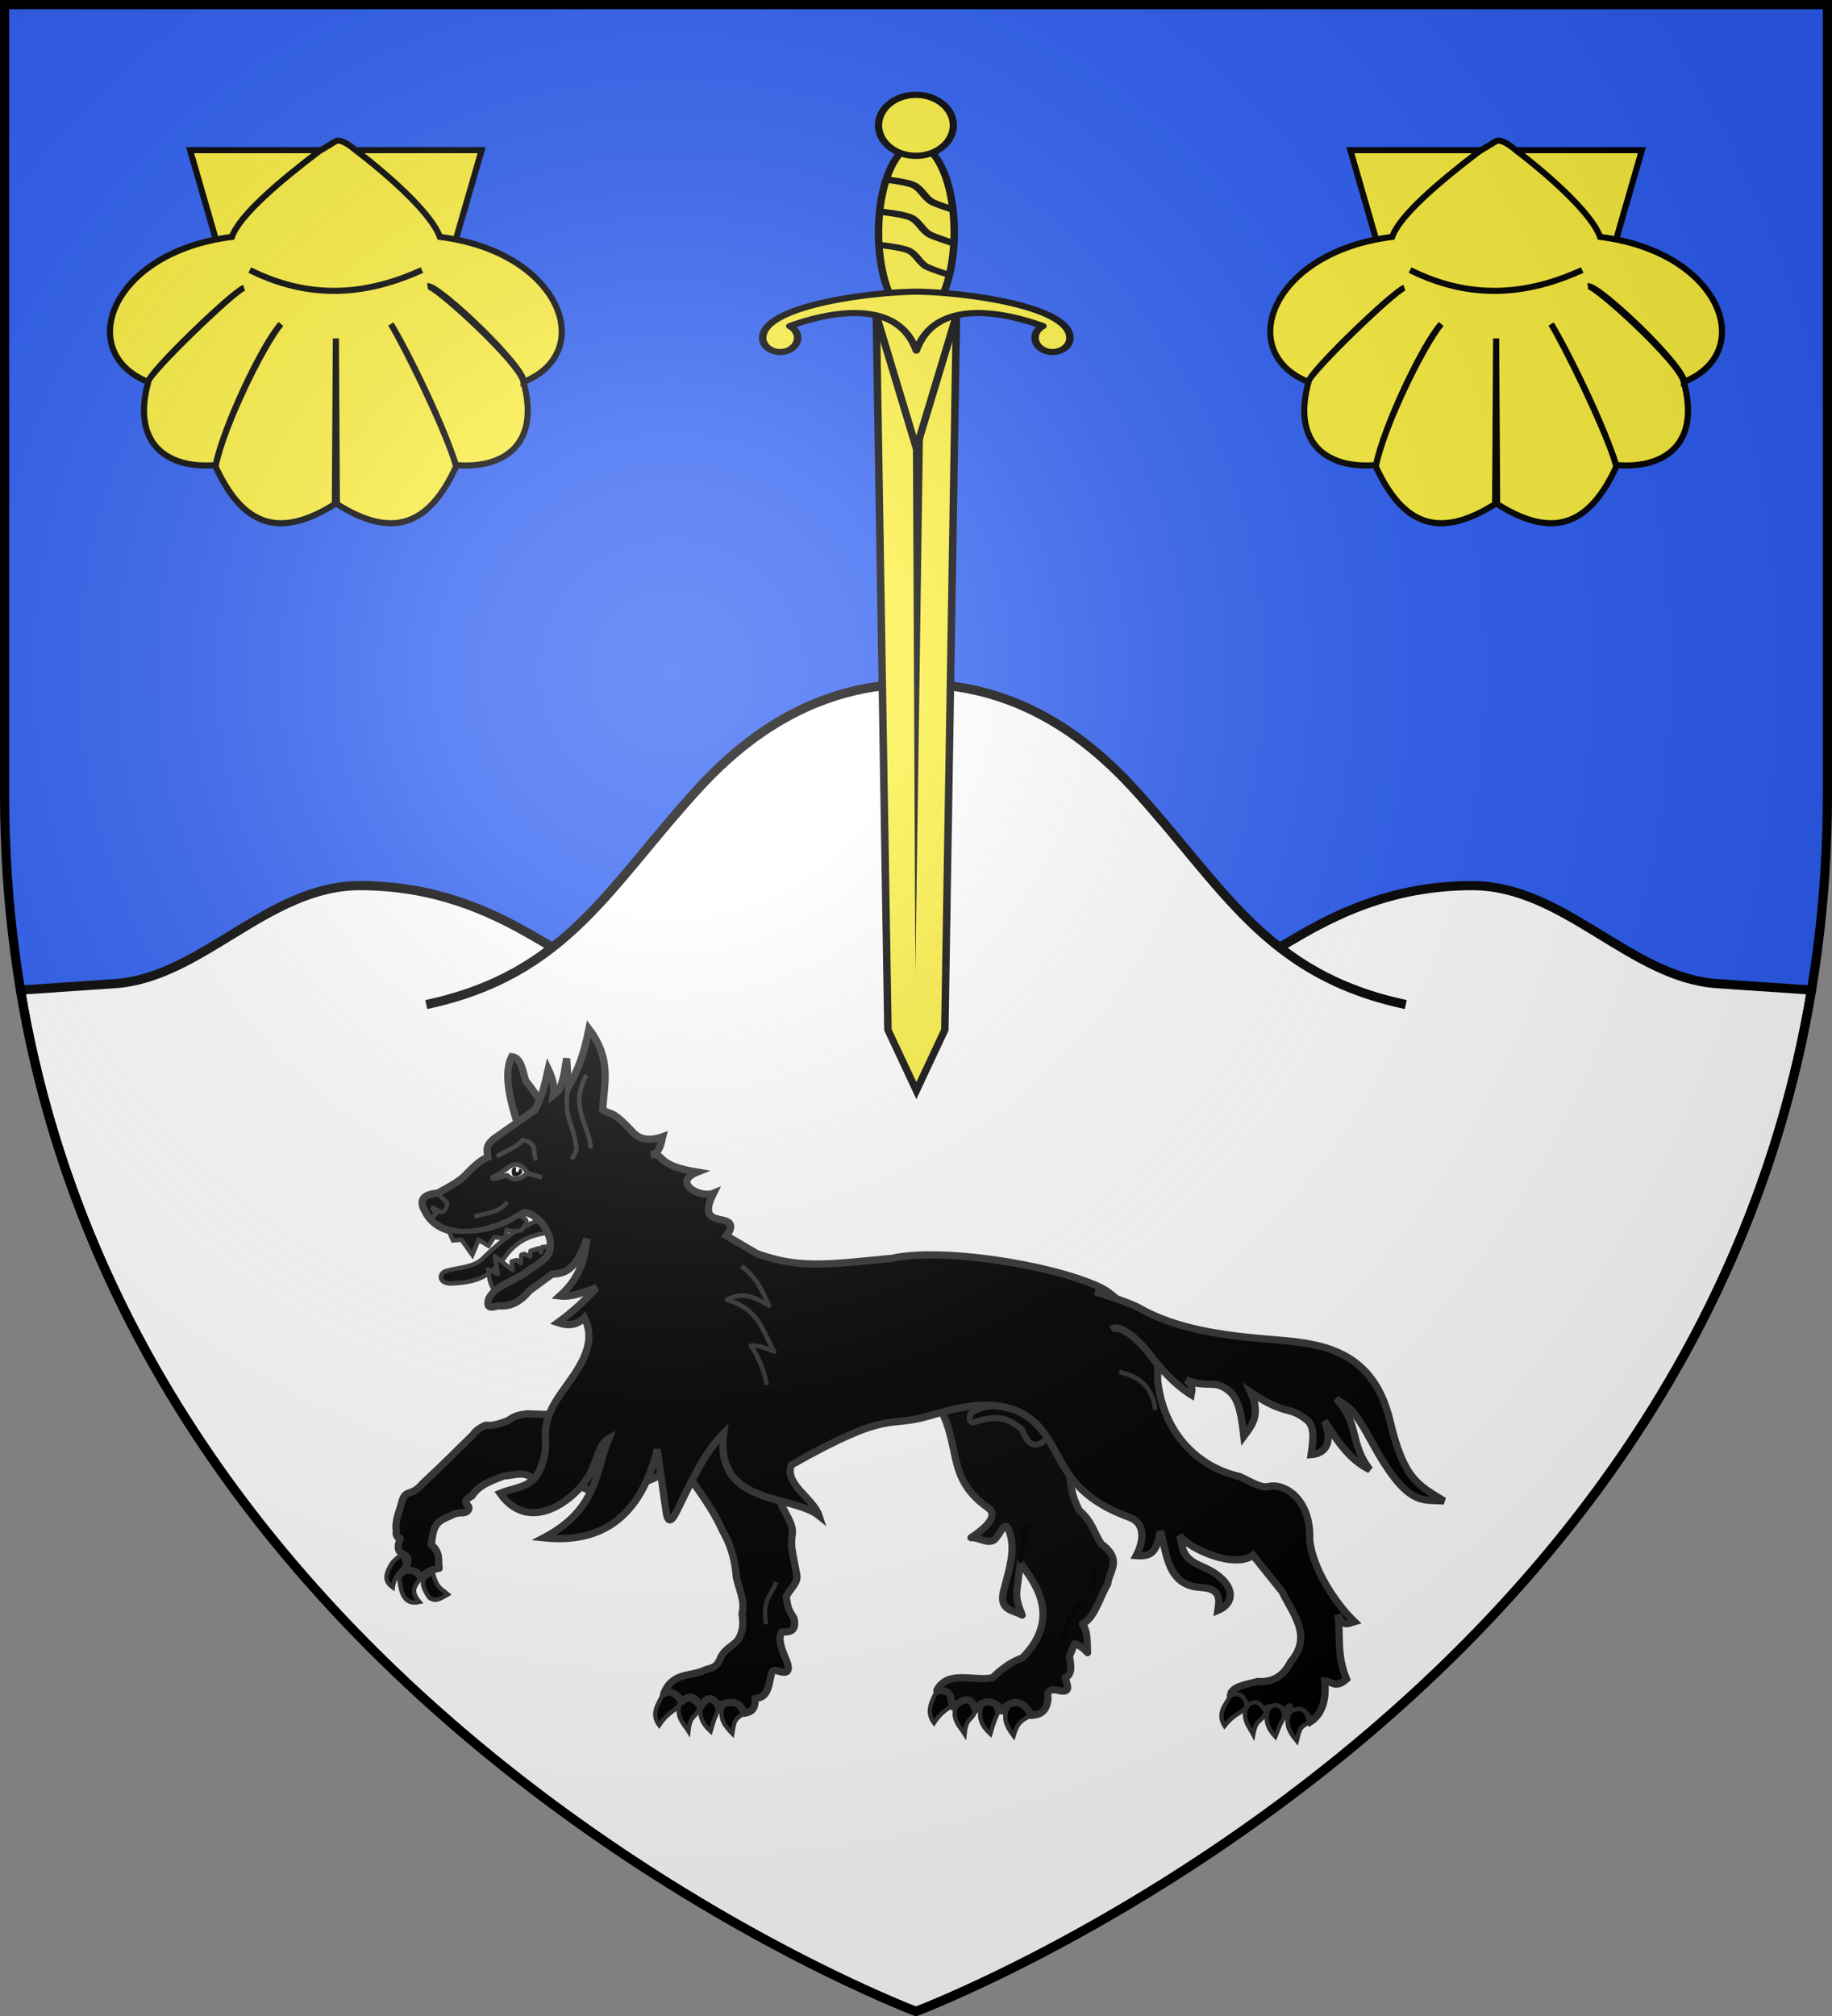 <svg xmlns="http://www.w3.org/2000/svg" xmlns:xlink="http://www.w3.org/1999/xlink" width="600" height="660" version="1.0"><rect width="100%" height="100%" fill="#808080" stroke="none"/><defs><g id="b"><path id="a" d="M0 0v1h.5z" transform="rotate(18 3.157 -.5)"/><use xlink:href="#a" width="810" height="540" transform="scale(-1 1)"/></g><g id="d"><use xlink:href="#b" width="810" height="540" transform="rotate(72)"/><use xlink:href="#b" width="810" height="540" transform="rotate(144)"/></g><g id="g"><path id="f" d="M0 0v1h.5z" transform="rotate(18 3.157 -.5)"/><use xlink:href="#f" width="810" height="540" transform="scale(-1 1)"/></g><g id="h"><use xlink:href="#g" width="810" height="540" transform="rotate(72)"/><use xlink:href="#g" width="810" height="540" transform="rotate(144)"/></g><g id="j"><path id="i" d="M0 0v1h.5z" transform="rotate(18 3.157 -.5)"/><use xlink:href="#i" width="810" height="540" transform="scale(-1 1)"/></g><g id="k"><use xlink:href="#j" width="810" height="540" transform="rotate(72)"/><use xlink:href="#j" width="810" height="540" transform="rotate(144)"/></g><g id="m"><path id="l" d="M0 0v1h.5z" transform="rotate(18 3.157 -.5)"/><use xlink:href="#l" width="810" height="540" transform="scale(-1 1)"/></g><g id="n"><use xlink:href="#m" width="810" height="540" transform="rotate(72)"/><use xlink:href="#m" width="810" height="540" transform="rotate(144)"/></g><g id="p"><path id="o" d="M0 0v1h.5z" transform="rotate(18 3.157 -.5)"/><use xlink:href="#o" width="810" height="540" transform="scale(-1 1)"/></g><g id="q"><use xlink:href="#p" width="810" height="540" transform="rotate(72)"/><use xlink:href="#p" width="810" height="540" transform="rotate(144)"/></g><g id="s"><path id="r" d="M0 0v1h.5z" transform="rotate(18 3.157 -.5)"/><use xlink:href="#r" width="810" height="540" transform="scale(-1 1)"/></g><g id="u"><use xlink:href="#s" width="810" height="540" transform="rotate(72)"/><use xlink:href="#s" width="810" height="540" transform="rotate(144)"/></g><g id="w"><path id="v" d="M0 0v1h.5z" transform="rotate(18 3.157 -.5)"/><use xlink:href="#v" width="810" height="540" transform="scale(-1 1)"/></g><g id="x"><use xlink:href="#w" width="810" height="540" transform="rotate(72)"/><use xlink:href="#w" width="810" height="540" transform="rotate(144)"/></g><g id="z"><path id="y" d="M0 0v1h.5z" transform="rotate(18 3.157 -.5)"/><use xlink:href="#y" width="810" height="540" transform="scale(-1 1)"/></g><g id="A"><use xlink:href="#z" width="810" height="540" transform="rotate(72)"/><use xlink:href="#z" width="810" height="540" transform="rotate(144)"/></g><g id="C"><path id="B" d="M0 0v1h.5z" transform="rotate(18 3.157 -.5)"/><use xlink:href="#B" width="810" height="540" transform="scale(-1 1)"/></g><g id="D"><use xlink:href="#C" width="810" height="540" transform="rotate(72)"/><use xlink:href="#C" width="810" height="540" transform="rotate(144)"/></g><g id="F"><path id="E" d="M0 0v1h.5z" transform="rotate(18 3.157 -.5)"/><use xlink:href="#E" width="810" height="540" transform="scale(-1 1)"/></g><g id="G"><use xlink:href="#F" width="810" height="540" transform="rotate(72)"/><use xlink:href="#F" width="810" height="540" transform="rotate(144)"/></g><g id="I"><path id="H" d="M0 0v1h.5z" transform="rotate(18 3.157 -.5)"/><use xlink:href="#H" width="810" height="540" transform="scale(-1 1)"/></g><g id="J"><use xlink:href="#I" width="810" height="540" transform="rotate(72)"/><use xlink:href="#I" width="810" height="540" transform="rotate(144)"/></g><g id="M"><path id="L" d="M0 0v1h.5z" transform="rotate(18 3.157 -.5)"/><use xlink:href="#L" width="810" height="540" transform="scale(-1 1)"/></g><g id="N"><use xlink:href="#M" width="810" height="540" transform="rotate(72)"/><use xlink:href="#M" width="810" height="540" transform="rotate(144)"/></g><g id="P"><path id="O" d="M0 0v1h.5z" transform="rotate(18 3.157 -.5)"/><use xlink:href="#O" width="810" height="540" transform="scale(-1 1)"/></g><g id="Q"><use xlink:href="#P" width="810" height="540" transform="rotate(72)"/><use xlink:href="#P" width="810" height="540" transform="rotate(144)"/></g><g id="T"><path id="S" d="M0 0v1h.5z" transform="rotate(18 3.157 -.5)"/><use xlink:href="#S" width="810" height="540" transform="scale(-1 1)"/></g><g id="U"><use xlink:href="#T" width="810" height="540" transform="rotate(72)"/><use xlink:href="#T" width="810" height="540" transform="rotate(144)"/></g><g id="X"><path id="W" d="M0 0v1h.5z" transform="rotate(18 3.157 -.5)"/><use xlink:href="#W" width="810" height="540" transform="scale(-1 1)"/></g><g id="Y"><use xlink:href="#X" width="810" height="540" transform="rotate(72)"/><use xlink:href="#X" width="810" height="540" transform="rotate(144)"/></g><g id="ab"><path id="aa" d="M0 0v1h.5z" transform="rotate(18 3.157 -.5)"/><use xlink:href="#aa" width="810" height="540" transform="scale(-1 1)"/></g><g id="ac"><use xlink:href="#ab" width="810" height="540" transform="rotate(72)"/><use xlink:href="#ab" width="810" height="540" transform="rotate(144)"/></g><g id="af"><path id="ae" d="M0 0v1h.5z" transform="rotate(18 3.157 -.5)"/><use xlink:href="#ae" width="810" height="540" transform="scale(-1 1)"/></g><g id="ag"><use xlink:href="#af" width="810" height="540" transform="rotate(72)"/><use xlink:href="#af" width="810" height="540" transform="rotate(144)"/></g><g id="ai"><path id="ah" d="M0 0v1h.5z" transform="rotate(18 3.157 -.5)"/><use xlink:href="#ah" width="810" height="540" transform="scale(-1 1)"/></g><g id="aj"><use xlink:href="#ai" width="810" height="540" transform="rotate(72)"/><use xlink:href="#ai" width="810" height="540" transform="rotate(144)"/></g><g id="am"><path id="al" d="M0 0v1h.5z" transform="rotate(18 3.157 -.5)"/><use xlink:href="#al" width="810" height="540" transform="scale(-1 1)"/></g><g id="an"><use xlink:href="#am" width="810" height="540" transform="rotate(72)"/><use xlink:href="#am" width="810" height="540" transform="rotate(144)"/></g><g id="ap"><path id="ao" d="M0 0v1h.5z" transform="rotate(18 3.157 -.5)"/><use xlink:href="#ao" width="810" height="540" transform="scale(-1 1)"/></g><g id="aq"><use xlink:href="#ap" width="810" height="540" transform="rotate(72)"/><use xlink:href="#ap" width="810" height="540" transform="rotate(144)"/></g><g id="at"><path id="as" d="M0 0v1h.5z" transform="rotate(18 3.157 -.5)"/><use xlink:href="#as" width="810" height="540" transform="scale(-1 1)"/></g><g id="au"><use xlink:href="#at" width="810" height="540" transform="rotate(72)"/><use xlink:href="#at" width="810" height="540" transform="rotate(144)"/></g><g id="aw"><path id="av" d="M0 0v1h.5z" transform="rotate(18 3.157 -.5)"/><use xlink:href="#av" width="810" height="540" transform="scale(-1 1)"/></g><g id="ax"><use xlink:href="#aw" width="810" height="540" transform="rotate(72)"/><use xlink:href="#aw" width="810" height="540" transform="rotate(144)"/></g><g id="aA"><path id="az" d="M0 0v1h.5z" transform="rotate(18 3.157 -.5)"/><use xlink:href="#az" width="810" height="540" transform="scale(-1 1)"/></g><g id="aB"><use xlink:href="#aA" width="810" height="540" transform="rotate(72)"/><use xlink:href="#aA" width="810" height="540" transform="rotate(144)"/></g><g id="aD"><path id="aC" d="M0 0v1h.5z" transform="rotate(18 3.157 -.5)"/><use xlink:href="#aC" width="810" height="540" transform="scale(-1 1)"/></g><g id="aE"><use xlink:href="#aD" width="810" height="540" transform="rotate(72)"/><use xlink:href="#aD" width="810" height="540" transform="rotate(144)"/></g><g id="aH"><path id="aG" d="M0 0v1h.5z" transform="rotate(18 3.157 -.5)"/><use xlink:href="#aG" width="810" height="540" transform="scale(-1 1)"/></g><g id="aI"><use xlink:href="#aH" width="810" height="540" transform="rotate(72)"/><use xlink:href="#aH" width="810" height="540" transform="rotate(144)"/></g><g id="aK"><path id="aJ" d="M0 0v1h.5z" transform="rotate(18 3.157 -.5)"/><use xlink:href="#aJ" width="810" height="540" transform="scale(-1 1)"/></g><g id="aL"><use xlink:href="#aK" width="810" height="540" transform="rotate(72)"/><use xlink:href="#aK" width="810" height="540" transform="rotate(144)"/></g><g id="aO"><path id="aN" d="M0 0v1h.5z" transform="rotate(18 3.157 -.5)"/><use xlink:href="#aN" width="810" height="540" transform="scale(-1 1)"/></g><g id="aP"><use xlink:href="#aO" width="810" height="540" transform="rotate(72)"/><use xlink:href="#aO" width="810" height="540" transform="rotate(144)"/></g><g id="aR"><path id="aQ" d="M0 0v1h.5z" transform="rotate(18 3.157 -.5)"/><use xlink:href="#aQ" width="810" height="540" transform="scale(-1 1)"/></g><g id="aS"><use xlink:href="#aR" width="810" height="540" transform="rotate(72)"/><use xlink:href="#aR" width="810" height="540" transform="rotate(144)"/></g><g id="aV"><path id="aU" d="M0 0v1h.5z" transform="rotate(18 3.157 -.5)"/><use xlink:href="#aU" width="810" height="540" transform="scale(-1 1)"/></g><g id="aW"><use xlink:href="#aV" width="810" height="540" transform="rotate(72)"/><use xlink:href="#aV" width="810" height="540" transform="rotate(144)"/></g><g id="aY"><path id="aX" d="M0 0v1h.5z" transform="rotate(18 3.157 -.5)"/><use xlink:href="#aX" width="810" height="540" transform="scale(-1 1)"/></g><g id="aZ"><use xlink:href="#aY" width="810" height="540" transform="rotate(72)"/><use xlink:href="#aY" width="810" height="540" transform="rotate(144)"/></g><g id="bc"><path id="bb" d="M0 0v1h.5z" transform="rotate(18 3.157 -.5)"/><use xlink:href="#bb" width="810" height="540" transform="scale(-1 1)"/></g><g id="bd"><use xlink:href="#bc" width="810" height="540" transform="rotate(72)"/><use xlink:href="#bc" width="810" height="540" transform="rotate(144)"/></g><g id="bg"><path id="bf" d="M0 0v1h.5z" transform="rotate(18 3.157 -.5)"/><use xlink:href="#bf" width="810" height="540" transform="scale(-1 1)"/></g><g id="bh"><use xlink:href="#bg" width="810" height="540" transform="rotate(72)"/><use xlink:href="#bg" width="810" height="540" transform="rotate(144)"/></g><g id="bk"><path id="bj" d="M0 0v1h.5z" transform="rotate(18 3.157 -.5)"/><use xlink:href="#bj" width="810" height="540" transform="scale(-1 1)"/></g><g id="bl"><use xlink:href="#bk" width="810" height="540" transform="rotate(72)"/><use xlink:href="#bk" width="810" height="540" transform="rotate(144)"/></g><g id="bo"><path id="bn" d="M0 0v1h.5z" transform="rotate(18 3.157 -.5)"/><use xlink:href="#bn" width="810" height="540" transform="scale(-1 1)"/></g><g id="bp"><use xlink:href="#bo" width="810" height="540" transform="rotate(72)"/><use xlink:href="#bo" width="810" height="540" transform="rotate(144)"/></g><g id="br"><path id="bq" d="M0 0v1h.5z" transform="rotate(18 3.157 -.5)"/><use xlink:href="#bq" width="810" height="540" transform="scale(-1 1)"/></g><g id="bs"><use xlink:href="#br" width="810" height="540" transform="rotate(72)"/><use xlink:href="#br" width="810" height="540" transform="rotate(144)"/></g><g id="bv"><path id="bu" d="M0 0v1h.5z" transform="rotate(18 3.157 -.5)"/><use xlink:href="#bu" width="810" height="540" transform="scale(-1 1)"/></g><g id="bw"><use xlink:href="#bv" width="810" height="540" transform="rotate(72)"/><use xlink:href="#bv" width="810" height="540" transform="rotate(144)"/></g><g id="by"><path id="bx" d="M0 0v1h.5z" transform="rotate(18 3.157 -.5)"/><use xlink:href="#bx" width="810" height="540" transform="scale(-1 1)"/></g><g id="bz"><use xlink:href="#by" width="810" height="540" transform="rotate(72)"/><use xlink:href="#by" width="810" height="540" transform="rotate(144)"/></g><g id="bB"><path id="bA" d="M0 0v1h.5z" transform="rotate(18 3.157 -.5)"/><use xlink:href="#bA" width="810" height="540" transform="scale(-1 1)"/></g><g id="bC"><use xlink:href="#bB" width="810" height="540" transform="rotate(72)"/><use xlink:href="#bB" width="810" height="540" transform="rotate(144)"/></g><g id="bE"><path id="bD" d="M0 0v1h.5z" transform="rotate(18 3.157 -.5)"/><use xlink:href="#bD" width="810" height="540" transform="scale(-1 1)"/></g><g id="bF"><use xlink:href="#bE" width="810" height="540" transform="rotate(72)"/><use xlink:href="#bE" width="810" height="540" transform="rotate(144)"/></g><g id="bH"><path id="bG" d="M0 0v1h.5z" transform="rotate(18 3.157 -.5)"/><use xlink:href="#bG" width="810" height="540" transform="scale(-1 1)"/></g><g id="bI"><use xlink:href="#bH" width="810" height="540" transform="rotate(72)"/><use xlink:href="#bH" width="810" height="540" transform="rotate(144)"/></g><g id="bK"><path id="bJ" d="M0 0v1h.5z" transform="rotate(18 3.157 -.5)"/><use xlink:href="#bJ" width="810" height="540" transform="scale(-1 1)"/></g><g id="bL"><use xlink:href="#bK" width="810" height="540" transform="rotate(72)"/><use xlink:href="#bK" width="810" height="540" transform="rotate(144)"/></g><g id="bN"><path id="bM" d="M0 0v1h.5z" transform="rotate(18 3.157 -.5)"/><use xlink:href="#bM" width="810" height="540" transform="scale(-1 1)"/></g><g id="bO"><use xlink:href="#bN" width="810" height="540" transform="rotate(72)"/><use xlink:href="#bN" width="810" height="540" transform="rotate(144)"/></g><g id="bQ"><path id="bP" d="M0 0v1h.5z" transform="rotate(18 3.157 -.5)"/><use xlink:href="#bP" width="810" height="540" transform="scale(-1 1)"/></g><g id="bR"><use xlink:href="#bQ" width="810" height="540" transform="rotate(72)"/><use xlink:href="#bQ" width="810" height="540" transform="rotate(144)"/></g><g id="bT"><path id="bS" d="M0 0v1h.5z" transform="rotate(18 3.157 -.5)"/><use xlink:href="#bS" width="810" height="540" transform="scale(-1 1)"/></g><g id="bU"><use xlink:href="#bT" width="810" height="540" transform="rotate(72)"/><use xlink:href="#bT" width="810" height="540" transform="rotate(144)"/></g><g id="bW"><path id="bV" d="M0 0v1h.5z" transform="rotate(18 3.157 -.5)"/><use xlink:href="#bV" width="810" height="540" transform="scale(-1 1)"/></g><g id="bX"><use xlink:href="#bW" width="810" height="540" transform="rotate(72)"/><use xlink:href="#bW" width="810" height="540" transform="rotate(144)"/></g><g id="bZ"><path id="bY" d="M0 0v1h.5z" transform="rotate(18 3.157 -.5)"/><use xlink:href="#bY" width="810" height="540" transform="scale(-1 1)"/></g><g id="ca"><use xlink:href="#bZ" width="810" height="540" transform="rotate(72)"/><use xlink:href="#bZ" width="810" height="540" transform="rotate(144)"/></g><g id="cc"><path id="cb" d="M0 0v1h.5z" transform="rotate(18 3.157 -.5)"/><use xlink:href="#cb" width="810" height="540" transform="scale(-1 1)"/></g><g id="cd"><use xlink:href="#cc" width="810" height="540" transform="rotate(72)"/><use xlink:href="#cc" width="810" height="540" transform="rotate(144)"/></g><g id="ch"><path id="cg" d="M0 0v1h.5z" transform="rotate(18 3.157 -.5)"/><use xlink:href="#cg" width="810" height="540" transform="scale(-1 1)"/></g><g id="ci"><use xlink:href="#ch" width="810" height="540" transform="rotate(72)"/><use xlink:href="#ch" width="810" height="540" transform="rotate(144)"/></g><g id="ck"><path id="cj" d="M0 0v1h.5z" transform="rotate(18 3.157 -.5)"/><use xlink:href="#cj" width="810" height="540" transform="scale(-1 1)"/></g><g id="cl"><use xlink:href="#ck" width="810" height="540" transform="rotate(72)"/><use xlink:href="#ck" width="810" height="540" transform="rotate(144)"/></g><g id="co"><path id="cn" d="M0 0v1h.5z" transform="rotate(18 3.157 -.5)"/><use xlink:href="#cn" width="810" height="540" transform="scale(-1 1)"/></g><g id="cp"><use xlink:href="#co" width="810" height="540" transform="rotate(72)"/><use xlink:href="#co" width="810" height="540" transform="rotate(144)"/></g><g id="cr"><path id="cq" d="M0 0v1h.5z" transform="rotate(18 3.157 -.5)"/><use xlink:href="#cq" width="810" height="540" transform="scale(-1 1)"/></g><g id="cs"><use xlink:href="#cr" width="810" height="540" transform="rotate(72)"/><use xlink:href="#cr" width="810" height="540" transform="rotate(144)"/></g><g id="cw"><path id="cv" d="M0 0v1h.5z" transform="rotate(18 3.157 -.5)"/><use xlink:href="#cv" width="810" height="540" transform="scale(-1 1)"/></g><g id="cx"><use xlink:href="#cw" width="810" height="540" transform="rotate(72)"/><use xlink:href="#cw" width="810" height="540" transform="rotate(144)"/></g><g id="cz"><path id="cy" d="M0 0v1h.5z" transform="rotate(18 3.157 -.5)"/><use xlink:href="#cy" width="810" height="540" transform="scale(-1 1)"/></g><g id="cA"><use xlink:href="#cz" width="810" height="540" transform="rotate(72)"/><use xlink:href="#cz" width="810" height="540" transform="rotate(144)"/></g><g id="cD"><path id="cC" d="M0 0v1h.5z" transform="rotate(18 3.157 -.5)"/><use xlink:href="#cC" width="810" height="540" transform="scale(-1 1)"/></g><g id="cE"><use xlink:href="#cD" width="810" height="540" transform="rotate(72)"/><use xlink:href="#cD" width="810" height="540" transform="rotate(144)"/></g><g id="cG"><path id="cF" d="M0 0v1h.5z" transform="rotate(18 3.157 -.5)"/><use xlink:href="#cF" width="810" height="540" transform="scale(-1 1)"/></g><g id="cH"><use xlink:href="#cG" width="810" height="540" transform="rotate(72)"/><use xlink:href="#cG" width="810" height="540" transform="rotate(144)"/></g><g id="cK"><path id="cJ" d="M0 0v1h.5z" transform="rotate(18 3.157 -.5)"/><use xlink:href="#cJ" width="810" height="540" transform="scale(-1 1)"/></g><g id="cL"><use xlink:href="#cK" width="810" height="540" transform="rotate(72)"/><use xlink:href="#cK" width="810" height="540" transform="rotate(144)"/></g><g id="cO"><path id="cN" d="M0 0v1h.5z" transform="rotate(18 3.157 -.5)"/><use xlink:href="#cN" width="810" height="540" transform="scale(-1 1)"/></g><g id="cP"><use xlink:href="#cO" width="810" height="540" transform="rotate(72)"/><use xlink:href="#cO" width="810" height="540" transform="rotate(144)"/></g><g id="cR"><path id="cQ" d="M0 0v1h.5z" transform="rotate(18 3.157 -.5)"/><use xlink:href="#cQ" width="810" height="540" transform="scale(-1 1)"/></g><g id="cS"><use xlink:href="#cR" width="810" height="540" transform="rotate(72)"/><use xlink:href="#cR" width="810" height="540" transform="rotate(144)"/></g><g id="cV"><path id="cU" d="M0 0v1h.5z" transform="rotate(18 3.157 -.5)"/><use xlink:href="#cU" width="810" height="540" transform="scale(-1 1)"/></g><g id="cW"><use xlink:href="#cV" width="810" height="540" transform="rotate(72)"/><use xlink:href="#cV" width="810" height="540" transform="rotate(144)"/></g><g id="cZ"><path id="cY" d="M0 0v1h.5z" transform="rotate(18 3.157 -.5)"/><use xlink:href="#cY" width="810" height="540" transform="scale(-1 1)"/></g><g id="da"><use xlink:href="#cZ" width="810" height="540" transform="rotate(72)"/><use xlink:href="#cZ" width="810" height="540" transform="rotate(144)"/></g><g id="dd"><path id="dc" d="M0 0v1h.5z" transform="rotate(18 3.157 -.5)"/><use xlink:href="#dc" width="810" height="540" transform="scale(-1 1)"/></g><g id="de"><use xlink:href="#dd" width="810" height="540" transform="rotate(72)"/><use xlink:href="#dd" width="810" height="540" transform="rotate(144)"/></g><g id="dg"><path id="df" d="M0 0v1h.5z" transform="rotate(18 3.157 -.5)"/><use xlink:href="#df" width="810" height="540" transform="scale(-1 1)"/></g><g id="dh"><use xlink:href="#dg" width="810" height="540" transform="rotate(72)"/><use xlink:href="#dg" width="810" height="540" transform="rotate(144)"/></g><g id="dk"><path id="dj" d="M0 0v1h.5z" transform="rotate(18 3.157 -.5)"/><use xlink:href="#dj" width="810" height="540" transform="scale(-1 1)"/></g><g id="dl"><use xlink:href="#dk" width="810" height="540" transform="rotate(72)"/><use xlink:href="#dk" width="810" height="540" transform="rotate(144)"/></g><g id="dn"><use xlink:href="#m" width="810" height="540" transform="rotate(72)"/><use xlink:href="#m" width="810" height="540" transform="rotate(144)"/></g><path id="dp" d="M-298.5-298.5h597V-40C298.5 246.31 0 358.5 0 358.5S-298.5 246.31-298.5-40z"/><path id="e" d="M2.922 27.673c0-5.952 2.317-9.844 5.579-11.013 1.448-.519 3.307-.273 5.018 1.447 2.119 2.129 2.736 7.993-3.483 9.121.658-.956.619-3.081-.714-3.787-.99-.524-2.113-.253-2.676.123-.824.552-1.729 2.106-1.679 4.108z"/><path id="K" d="M2.922 27.673c0-5.952 2.317-9.844 5.579-11.013 1.448-.519 3.307-.273 5.018 1.447 2.119 2.129 2.736 7.993-3.483 9.121.658-.956.619-3.081-.714-3.787-.99-.524-2.113-.253-2.676.123-.824.552-1.729 2.106-1.679 4.108z"/><path id="R" d="M2.922 27.673c0-5.952 2.317-9.844 5.579-11.013 1.448-.519 3.307-.273 5.018 1.447 2.119 2.129 2.736 7.993-3.483 9.121.658-.956.619-3.081-.714-3.787-.99-.524-2.113-.253-2.676.123-.824.552-1.729 2.106-1.679 4.108z"/><path id="V" d="M2.922 27.673c0-5.952 2.317-9.844 5.579-11.013 1.448-.519 3.307-.273 5.018 1.447 2.119 2.129 2.736 7.993-3.483 9.121.658-.956.619-3.081-.714-3.787-.99-.524-2.113-.253-2.676.123-.824.552-1.729 2.106-1.679 4.108z"/><path id="Z" d="M2.922 27.673c0-5.952 2.317-9.844 5.579-11.013 1.448-.519 3.307-.273 5.018 1.447 2.119 2.129 2.736 7.993-3.483 9.121.658-.956.619-3.081-.714-3.787-.99-.524-2.113-.253-2.676.123-.824.552-1.729 2.106-1.679 4.108z"/><path id="ad" d="M2.922 27.673c0-5.952 2.317-9.844 5.579-11.013 1.448-.519 3.307-.273 5.018 1.447 2.119 2.129 2.736 7.993-3.483 9.121.658-.956.619-3.081-.714-3.787-.99-.524-2.113-.253-2.676.123-.824.552-1.729 2.106-1.679 4.108z"/><path id="ak" d="M2.922 27.673c0-5.952 2.317-9.844 5.579-11.013 1.448-.519 3.307-.273 5.018 1.447 2.119 2.129 2.736 7.993-3.483 9.121.658-.956.619-3.081-.714-3.787-.99-.524-2.113-.253-2.676.123-.824.552-1.729 2.106-1.679 4.108z"/><path id="ar" d="M2.922 27.673c0-5.952 2.317-9.844 5.579-11.013 1.448-.519 3.307-.273 5.018 1.447 2.119 2.129 2.736 7.993-3.483 9.121.658-.956.619-3.081-.714-3.787-.99-.524-2.113-.253-2.676.123-.824.552-1.729 2.106-1.679 4.108z"/><path id="ay" d="M2.922 27.673c0-5.952 2.317-9.844 5.579-11.013 1.448-.519 3.307-.273 5.018 1.447 2.119 2.129 2.736 7.993-3.483 9.121.658-.956.619-3.081-.714-3.787-.99-.524-2.113-.253-2.676.123-.824.552-1.729 2.106-1.679 4.108z"/><path id="aF" d="M2.922 27.673c0-5.952 2.317-9.844 5.579-11.013 1.448-.519 3.307-.273 5.018 1.447 2.119 2.129 2.736 7.993-3.483 9.121.658-.956.619-3.081-.714-3.787-.99-.524-2.113-.253-2.676.123-.824.552-1.729 2.106-1.679 4.108z"/><path id="aM" d="M2.922 27.673c0-5.952 2.317-9.844 5.579-11.013 1.448-.519 3.307-.273 5.018 1.447 2.119 2.129 2.736 7.993-3.483 9.121.658-.956.619-3.081-.714-3.787-.99-.524-2.113-.253-2.676.123-.824.552-1.729 2.106-1.679 4.108z"/><path id="aT" d="M2.922 27.673c0-5.952 2.317-9.844 5.579-11.013 1.448-.519 3.307-.273 5.018 1.447 2.119 2.129 2.736 7.993-3.483 9.121.658-.956.619-3.081-.714-3.787-.99-.524-2.113-.253-2.676.123-.824.552-1.729 2.106-1.679 4.108z"/><path id="ba" d="M2.922 27.673c0-5.952 2.317-9.844 5.579-11.013 1.448-.519 3.307-.273 5.018 1.447 2.119 2.129 2.736 7.993-3.483 9.121.658-.956.619-3.081-.714-3.787-.99-.524-2.113-.253-2.676.123-.824.552-1.729 2.106-1.679 4.108z"/><path id="be" d="M2.922 27.673c0-5.952 2.317-9.844 5.579-11.013 1.448-.519 3.307-.273 5.018 1.447 2.119 2.129 2.736 7.993-3.483 9.121.658-.956.619-3.081-.714-3.787-.99-.524-2.113-.253-2.676.123-.824.552-1.729 2.106-1.679 4.108z"/><path id="bi" d="M2.922 27.673c0-5.952 2.317-9.844 5.579-11.013 1.448-.519 3.307-.273 5.018 1.447 2.119 2.129 2.736 7.993-3.483 9.121.658-.956.619-3.081-.714-3.787-.99-.524-2.113-.253-2.676.123-.824.552-1.729 2.106-1.679 4.108z"/><path id="bm" d="M2.922 27.673c0-5.952 2.317-9.844 5.579-11.013 1.448-.519 3.307-.273 5.018 1.447 2.119 2.129 2.736 7.993-3.483 9.121.658-.956.619-3.081-.714-3.787-.99-.524-2.113-.253-2.676.123-.824.552-1.729 2.106-1.679 4.108z"/><path id="bt" d="M2.922 27.673c0-5.952 2.317-9.844 5.579-11.013 1.448-.519 3.307-.273 5.018 1.447 2.119 2.129 2.736 7.993-3.483 9.121.658-.956.619-3.081-.714-3.787-.99-.524-2.113-.253-2.676.123-.824.552-1.729 2.106-1.679 4.108z"/><path id="ce" d="M2.922 27.673c0-5.952 2.317-9.844 5.579-11.013 1.448-.519 3.307-.273 5.018 1.447 2.119 2.129 2.736 7.993-3.483 9.121.658-.956.619-3.081-.714-3.787-.99-.524-2.113-.253-2.676.123-.824.552-1.729 2.106-1.679 4.108z"/><path id="cf" d="M2.922 27.673c0-5.952 2.317-9.844 5.579-11.013 1.448-.519 3.307-.273 5.018 1.447 2.119 2.129 2.736 7.993-3.483 9.121.658-.956.619-3.081-.714-3.787-.99-.524-2.113-.253-2.676.123-.824.552-1.729 2.106-1.679 4.108z"/><path id="cm" d="M2.922 27.673c0-5.952 2.317-9.844 5.579-11.013 1.448-.519 3.307-.273 5.018 1.447 2.119 2.129 2.736 7.993-3.483 9.121.658-.956.619-3.081-.714-3.787-.99-.524-2.113-.253-2.676.123-.824.552-1.729 2.106-1.679 4.108z"/><path id="ct" d="M2.922 27.673c0-5.952 2.317-9.844 5.579-11.013 1.448-.519 3.307-.273 5.018 1.447 2.119 2.129 2.736 7.993-3.483 9.121.658-.956.619-3.081-.714-3.787-.99-.524-2.113-.253-2.676.123-.824.552-1.729 2.106-1.679 4.108z"/><path id="cu" d="M2.922 27.673c0-5.952 2.317-9.844 5.579-11.013 1.448-.519 3.307-.273 5.018 1.447 2.119 2.129 2.736 7.993-3.483 9.121.658-.956.619-3.081-.714-3.787-.99-.524-2.113-.253-2.676.123-.824.552-1.729 2.106-1.679 4.108z"/><path id="cB" d="M2.922 27.673c0-5.952 2.317-9.844 5.579-11.013 1.448-.519 3.307-.273 5.018 1.447 2.119 2.129 2.736 7.993-3.483 9.121.658-.956.619-3.081-.714-3.787-.99-.524-2.113-.253-2.676.123-.824.552-1.729 2.106-1.679 4.108z"/><path id="cI" d="M2.922 27.673c0-5.952 2.317-9.844 5.579-11.013 1.448-.519 3.307-.273 5.018 1.447 2.119 2.129 2.736 7.993-3.483 9.121.658-.956.619-3.081-.714-3.787-.99-.524-2.113-.253-2.676.123-.824.552-1.729 2.106-1.679 4.108z"/><path id="cM" d="m-267.374-6.853-4.849 23.83-4.848-23.83v-44.741h-25.213v14.546h-9.698v-14.546h-14.546v-9.697h14.546v-14.546h9.698v14.546h25.213v-25.213h-14.546v-9.698h14.546v-14.546h9.697v14.546h14.546v9.698h-14.546v25.213h25.213v-14.546h9.698v14.546h14.546v9.697h-14.546v14.546h-9.698v-14.546h-25.213v44.741z" style="fill:#fcef3c;fill-opacity:1;stroke:#000;stroke-width:3.807;stroke-miterlimit:4;stroke-dasharray:none;stroke-opacity:1;display:inline"/><path id="cT" d="M2.922 27.673c0-5.952 2.317-9.844 5.579-11.013 1.448-.519 3.307-.273 5.018 1.447 2.119 2.129 2.736 7.993-3.483 9.121.658-.956.619-3.081-.714-3.787-.99-.524-2.113-.253-2.676.123-.824.552-1.729 2.106-1.679 4.108z"/><path id="cX" d="M2.922 27.673c0-5.952 2.317-9.844 5.579-11.013 1.448-.519 3.307-.273 5.018 1.447 2.119 2.129 2.736 7.993-3.483 9.121.658-.956.619-3.081-.714-3.787-.99-.524-2.113-.253-2.676.123-.824.552-1.729 2.106-1.679 4.108z"/><path id="db" d="M2.922 27.673c0-5.952 2.317-9.844 5.579-11.013 1.448-.519 3.307-.273 5.018 1.447 2.119 2.129 2.736 7.993-3.483 9.121.658-.956.619-3.081-.714-3.787-.99-.524-2.113-.253-2.676.123-.824.552-1.729 2.106-1.679 4.108z"/><path id="di" d="M2.922 27.673c0-5.952 2.317-9.844 5.579-11.013 1.448-.519 3.307-.273 5.018 1.447 2.119 2.129 2.736 7.993-3.483 9.121.658-.956.619-3.081-.714-3.787-.99-.524-2.113-.253-2.676.123-.824.552-1.729 2.106-1.679 4.108z"/><path id="dm" d="M0 0v1h.5z" transform="rotate(18 3.157 -.5)"/><path id="do" d="M2.922 27.673c0-5.952 2.317-9.844 5.579-11.013 1.448-.519 3.307-.273 5.018 1.447 2.119 2.129 2.736 7.993-3.483 9.121.658-.956.619-3.081-.714-3.787-.99-.524-2.113-.253-2.676.123-.824.552-1.729 2.106-1.679 4.108z"/><radialGradient id="dt" cx="-80" cy="-80" r="405" gradientUnits="userSpaceOnUse"><stop offset="0" style="stop-color:#fff;stop-opacity:.31"/><stop offset=".19" style="stop-color:#fff;stop-opacity:.25"/><stop offset=".6" style="stop-color:#6b6b6b;stop-opacity:.125"/><stop offset="1" style="stop-color:#000;stop-opacity:.125"/></radialGradient></defs><g transform="translate(300 300)"><use xlink:href="#dp" width="600" height="660" style="fill:#2b5df2"/><path d="M-182.062-10.062c-30.159-.08-51.85 30.165-80.313 32.093l-30.906 2.094C-253.542 263.197 0 358.5 0 358.5s253.542-95.303 293.281-334.375l-30.906-2.094c-28.463-1.928-50.154-32.174-80.312-32.093-48.815.129-69.885 32.051-88.75 30.562H-93.312c-18.866 1.49-39.936-30.433-88.75-30.562z" style="fill:#fff;stroke:#000;stroke-width:3;stroke-opacity:1"/><path d="M460.406 328.875c-46.16-9.817-59.622-38.6-89.375-71-25.042-27.27-50.215-34.019-71.031-33.969-20.816-.05-45.99 6.7-71.031 33.969-29.753 32.4-43.216 61.183-89.375 71" style="opacity:1;fill:#fff;fill-opacity:1;stroke:#000;stroke-width:3;stroke-linecap:butt;stroke-linejoin:round;stroke-miterlimit:4;stroke-dasharray:none;stroke-opacity:1" transform="translate(-300 -300)"/></g><g transform="translate(300 300)"><g id="dq"><path d="M-47.388 378.294-5.356 523.92h106.843l42.094-145.625H-47.388z" style="fill:#fcef3c;fill-opacity:1;fill-rule:evenodd;stroke:#000;stroke-width:4;stroke-linecap:butt;stroke-linejoin:miter;stroke-miterlimit:4;stroke-dasharray:none;stroke-opacity:1;display:inline" transform="matrix(.5 0 0 .5 -214.046 -439.982)"/><path d="M36.943 379.123c-26.875 20.453-52.171 42.186-56.952 55.962-79.386 9.85-103.21 75.367-54.985 94.937 1.144-6.187 56.466-59.6 62.927-61.608-7.702 2.85-63.044 56.026-62.763 61.717-11.073 40.69 12.759 57.044 44.217 54.328 5.074-25.204 30.64-79.005 42.693-92.338-11.783 14.31-37.863 67.47-42.802 93.322 17.38 37.645 40.687 48.203 78.159 24.541l.656-108.421.656 108.421c37.471 23.662 60.725 13.104 78.104-24.54-6.282-23.167-32.213-76.516-42.747-93.323 8.314 13.626 33.621 64.325 42.692 92.338 31.459 2.716 55.29-13.639 44.217-54.328-1.79-12.24-58.238-63.663-62.817-62.798 7.343-.804 63.566 52.819 62.981 62.689 48.225-19.57 24.4-85.087-54.984-94.937-4.782-13.776-29.105-36.967-55.98-57.42 0 0-8.12-7.167-12.122-5.32z" style="fill:#fcef3c;fill-opacity:1;fill-rule:evenodd;stroke:#000;stroke-width:4;stroke-linecap:butt;stroke-linejoin:miter;stroke-miterlimit:4;stroke-dasharray:none;stroke-opacity:1;display:inline" transform="matrix(.5 0 0 .5 -214.046 -439.982)"/><path d="M-8.282 456.797c40.461 20.146 77.458 16.043 112.75 0" style="fill:none;fill-rule:evenodd;stroke:#000;stroke-width:4;stroke-linecap:butt;stroke-linejoin:miter;stroke-miterlimit:4;stroke-dasharray:none;stroke-opacity:1;display:inline" transform="matrix(.5 0 0 .5 -214.046 -439.982)"/></g><use xlink:href="#dq" width="600" height="660" transform="translate(380)"/><g transform="matrix(1.633 0 0 -1.331 -1025.437 368.837)"><path d="M619.985 424.94h16.073l-2.328-175.743-5.708-14.945-5.708 14.945z" style="fill:#fcef3c;fill-opacity:1;fill-rule:nonzero;stroke:#000;stroke-width:1.5;stroke-miterlimit:4;stroke-opacity:1"/><path d="m627.242 415.59.58-152.438 1.749 152.437z" style="fill:#000;fill-opacity:1;fill-rule:evenodd;stroke:none;stroke-width:4;stroke-linecap:butt;stroke-linejoin:miter;stroke-miterlimit:4;stroke-dasharray:none;stroke-opacity:1"/><path d="m619.985 424.94 8.037-32.688 8.036 32.689z" style="fill:#fcef3c;fill-opacity:1;stroke:#000;stroke-width:1.5;stroke-linecap:butt;stroke-linejoin:round;stroke-miterlimit:4;stroke-dasharray:none;stroke-opacity:1"/><path d="M-313.554 192.422a9.49 26.887 0 1 1-18.98 0 9.49 26.887 0 1 1 18.98 0z" style="fill:#fcef3c;fill-opacity:1;stroke:#000;stroke-width:1.875;stroke-linecap:butt;stroke-linejoin:round;stroke-miterlimit:4;stroke-dasharray:none;stroke-opacity:1" transform="matrix(.8 0 0 .8 886.457 291.428)"/><path d="M-299.715 242.045a7.71 7.315 0 1 1-15.42 0 7.71 7.315 0 1 1 15.42 0z" style="fill:#fcef3c;fill-opacity:1;stroke:#000;stroke-width:1.502;stroke-linecap:butt;stroke-linejoin:round;stroke-miterlimit:4;stroke-dasharray:none;stroke-opacity:1" transform="matrix(.973 0 0 1.025 927.06 223.584)"/><path d="M540.563 177.313c-1.933 0-3.525 1.575-3.5 3.5.1 7.857 21.382 11.234 30.812 11.343 9.43-.109 30.712-3.486 30.813-11.344.024-1.924-1.568-3.5-3.5-3.5a3.5 3.5 0 0 0-3.5 3.5c0 1.218.619 2.248 1.562 2.875-8.163 3.63-21.594 6.812-25.375-6.03-3.78 12.842-17.212 9.66-25.375 6.03.943-.627 1.562-1.657 1.563-2.875 0-1.931-1.569-3.5-3.5-3.5z" style="fill:#fcef3c;fill-opacity:1;stroke:#000;stroke-width:1.5;stroke-linecap:butt;stroke-linejoin:round;stroke-miterlimit:4;stroke-dasharray:none;stroke-opacity:1" transform="translate(60.139 238.61)"/><path id="dr" d="M620.889 442.218s4.088-.524 5.557-1.326c1.653-.903 2.207-3.217 3.855-4.13 1.179-.654 3.939-1.736 3.939-1.736" style="opacity:1;fill:none;fill-opacity:1;stroke:#000;stroke-width:1.5;stroke-linecap:butt;stroke-linejoin:round;stroke-miterlimit:4;stroke-dasharray:none;stroke-opacity:1"/><use xlink:href="#dr" id="ds" width="58.753" height="250.941" x="0" y="0" transform="translate(-30.878 -13.931)scale(1.05)"/><use xlink:href="#ds" width="58.753" height="250.941" transform="translate(.5 8)"/></g><g style="display:inline"><path d="M667.359 777.234c-9.62 1.202-17.471 5.648-26.565 14.694-3.478 3.458-8.774 3.207-12.92 4.5-2.616.815-2.537 4.56 2.15 4.297 6.71-.376 12.78-1.386 18.294-9.222 3.206-4.556 7.28-6.741 11.578-7.692l11.298-2.5z" style="fill:#000;fill-opacity:1;stroke:#313131;stroke-width:1.5;stroke-linejoin:round;stroke-miterlimit:4;stroke-dasharray:none;stroke-opacity:1;display:inline" transform="matrix(.95 0 0 .95 -750.452 -640.497)"/><path d="M661.667 739.7c-2.092-3.046-3.778-5.837-6.206-8.708-1.09-3.073-1.443-8.097-4.91-8.436-2.995 6.05-.45 15.891 3.07 26.4z" style="fill:#000;fill-opacity:1;stroke:#313131;stroke-width:2.5;stroke-miterlimit:4;stroke-dasharray:none;stroke-opacity:1" transform="matrix(.95 0 0 .95 -750.452 -640.497)"/><path d="M797.133 940.988c-1.367 3.371-4.086 6.93-.985 11.14 3.504-5.24 5.23-4.201 6.78-7.26-1.14-3.353-2.894-5.425-5.795-3.88zM804.093 945.908c-2.466 4.556 1.37 7.983 2.613 10.002.625-6.034 2.32-3.866 3.839-8.283-.946-3.344-2.985-4.428-6.452-1.72zM812.298 947.033c-.764 3.594.327 6.21 3.287 8.895 1.502-5.222 1.35-4.243 2.475-6.982-.428-4.746-4.655-4.59-5.762-1.913zM821.79 946.426c-2.349 4.119-.282 7.398 1.804 10.17 1.513-5.267 3.203-5.376 5.91-7.026-.787-6.171-5.506-4.04-7.714-3.144z" style="fill:#000;fill-opacity:1;stroke:#313131;stroke-width:1.5;stroke-miterlimit:4;stroke-dasharray:none;stroke-opacity:1" transform="matrix(.95 0 0 .95 -750.452 -640.497)"/><path d="M796.72 841.11c9.532 15.002 2.826 26.153 17.982 36.832 4.576 3.225-2.74 8.403-5.789 10.376 2.783-.274 6.45 2.922 8.662.063 2.293-2.964 3.391-6.697 4.925-1 1.67 6.203-.702 12.682-2.394 19.507-1.649 6.651 3.627 6.376 6.434 8.1-1.102-2.822-2.24-5.355-1.79-8.882l1.16-9.132c3.024 4.668 15.568 17.782.707 32.81-3.925 1.333-7.236 3.851-10.306 6.835-6.46 1.316-15.582-2.845-19.178 4.37 6.393-.211 4.188 3.418 5.597 5.658 6.446-5.194 6.642-.752 7.815.98 2.628-4.365 7.516-2.836 9.08.438 3.337-5.02 8.363-3.016 9.88 1.505 2.97-.166 5.515-1.088 5.95-5.758-.549-2.855 1.09-3.462 3.413-2.894 4.818 1.18 3.227-1.737 2.488-4.249 2.704-1.42 1.942-4.512 1.497-7.452l1.755-4.357c1.477.353 2.98 1.464 4.501 3.08-.283-3.073.28-6.967-1.816-9.977 4.005-1.508 5.925-8.88 8.747-13.717.387-4.422 5.394-8.127-2.24-13.796-2.52-3.835-3.127-7.736-7.581-11.504-5.56-10.848-1.996-17.481-2.11-27.004l-19.189-21.066z" style="opacity:.98;fill:#000;fill-opacity:1;stroke:#313131;stroke-width:2.5;stroke-linejoin:round;stroke-miterlimit:4;stroke-dasharray:none;stroke-opacity:1" transform="matrix(.95 0 0 .95 -750.452 -640.497)"/><path d="m825.91 896.974 1.948-13.423M840.526 923.459c1.343-5.194 2.967-10.112 6.765-12.895M850.123 905.56c1.139-2.429 1.805-4.74.97-6.68" style="opacity:.98;fill:none;fill-opacity:1;stroke:#000;stroke-width:1.427;stroke-linejoin:round;stroke-miterlimit:4;stroke-dasharray:none;stroke-opacity:1" transform="matrix(.95 0 0 .95 -750.452 -640.497)"/><path d="M823.374 842.197c-6.033.535-11.947.913-14.251 3.163-1.175 1.147-.902 3.66.994 3.141 7.572-2.464 11.522-1.666 16.506 2.687 2.17 6.608 5.577 5.36 7.435 3.86 2.676-2.162 1.578-4.304 4.138-6.242l-14.823-6.61z" style="fill:#000;fill-opacity:1;stroke:#313131;stroke-width:2.105;stroke-miterlimit:4;stroke-dasharray:none;stroke-opacity:1" transform="matrix(.95 0 0 .95 -750.452 -640.497)"/><path d="M609.459 896.891c-3.457 5.168-1.942 7.042.113 8.56.462-3.522 2.393-5.535 4.523-7.344-.761-1.86-.248-6.083-4.636-1.216zM611.77 901.984c.535 5.108 1.495 9.675 6.995 8.485-3.575-4.076-1.151-5.972.47-8.16-2.79-4.678-5.148-2.817-7.464-.325zM622.156 908.98c2.317 1.712 4.169.066 6.384-1.136-1.868-1.703-3.993-2.125-5.123-7.497-2.505 1.382-5.641 2.31-1.261 8.633z" style="fill:#000;fill-opacity:1;stroke:#313131;stroke-width:1.5;stroke-miterlimit:4;stroke-dasharray:none;stroke-opacity:1;display:inline" transform="matrix(.95 0 0 .95 -750.452 -640.497)"/><path d="M613.523 899.61c2.642-.254 4.86.158 5.712 2.699 2.05-2.642 4.183-2.984 6.31-3.444-.51-2.685.765-5.165-2.758-8.196.694-3.412.369-7.222 4.934-9.115 2.164-.897 3.31-1.872 5.753-1.807 1.981.052 2.844-1.556 2.08-2.35-1.593-1.657-.777-2.228 1.322-3.479 2.353-3.759 6.769-5.241 11.035-6.889 3.404-.067 6.994-1.994 10.079 1.112 7.97-1.48 13.698 1.61 19.757 4.025 14.88 1.294 24.865-6.256 36.21-11.345l-3.61-19.842-42.23 4.234c-4.217 1.085-8.178.5-12.217.427-2.174.302-4.35.538-6.473 2.295 0 0-5.138 2.104-7.152 1.63-1.342-.316-4.935 2.561-4.914 3.16-5.907 5.718-8.947 8.943-17.749 17.176-.906 1.18-2.178 2.185-4.049 2.9-2.823.548-2.725 3.322-3.524 5.412-.757 2.492-1.657 4.929-1.255 7.862-.236 1.78.516 2.218 1.397 2.48-.84 2.165-1.314 4.186.621 5.267 3.366 1.472 1.645 3.688.721 5.788z" style="fill:#000;fill-opacity:1;stroke:#313131;stroke-width:2.5;stroke-linejoin:round;stroke-miterlimit:4;stroke-dasharray:none;stroke-opacity:1" transform="matrix(.95 0 0 .95 -750.452 -640.497)"/><path d="M644.82 803.55c-2.186-3.229-1.862-5.246-2.445-7.701l3.429 1.598-1.085-6.146 6.152 4.824-.321-2.967 1.722-.518 1.453 1.095.117-2.868 1.075-.38 1.992.96.149-1.952 2.689-.895.917 1.342.266-1.727 3.139-.453.97 2.829-15.993 12.468z" style="fill:#000;fill-opacity:1;stroke:#313131;stroke-width:1.5;stroke-linejoin:round;stroke-miterlimit:4;stroke-dasharray:none;stroke-opacity:1" transform="matrix(.95 0 0 .95 -750.452 -640.497)"/><g style="fill:#000;stroke:#313131;stroke-width:1.051;stroke-opacity:1"><path d="M384.48 465.245c-1.26 2.167-3.606 3.97-1.75 7.091 2.945-3.25 4.38-2.6 5.746-4.539-.53-2.37-1.796-3.349-3.997-2.552zM388.75 467.575c-2.145 2.876.304 5.53 1.02 7.006.956-4.036 1.983-2.42 3.44-5.283-1.188-1.093-1.757-3.26-4.46-1.723zM393.62 468.965c-.848 2.37-.29 4.237 1.595 6.314 1.514-3.41 1.322-2.76 2.356-4.519.096-3.254-2.934-3.514-3.95-1.795zM399.08 469.539c-1.645 2.845-.125 5.056 1.404 6.92 1.032-3.617 1.284-3.138 3.212-4.303-.632-4.203-3.04-3.26-4.617-2.617z" style="fill:#000;fill-opacity:1;stroke:#313131;stroke-width:1.051;stroke-miterlimit:4;stroke-dasharray:none;stroke-opacity:1" transform="matrix(1.311 -.167 .163 1.381 -662.857 -323.576)"/></g><path d="M706.737 860.021c5.546 8.651 12.386 16.562 16.573 25.99 3.022 5.238 4.31 10.538 4.688 15.869.866 4.208 3.119 8.122 1.969 12.757.536 3.197.473 6.325-1.636 9.218-2.043 2.177-4.77 3.033-6.079 6.626-1.293 2.853-3.16 2.753-4.886 3.377-4.902 2.498-11.378.567-14.414 8.31 2.711-1.596 4.567.26 6.295 2.636 2.645-2.636 4.733-1.655 6.452 1.72 3.141-5.005 4.587-1.958 6.45-.324 2.74-1.318 7.048-2.378 8.516 2.634 2.116-.344 4.045-.992 3.792-5.177 4.078.022 4.656-3.653 5.404-7.378.25-1.248.513-2.634 2.102-2.135 2.247.707 5.515 1.617 3.124-4.003-1.53-3.595-2.818-7.062-1.415-9.34 2.688.116 5.246-.206 4.187-4.728 0 0-1.463-2.278-1.858-3.37-.424-1.173-.796-4.095-.796-4.095 1.195-2.51 4.189-4.715 3.656-7.457l-1.326-6.825c-.456-2.347-.662-4.407-.256-7.32.415-2.976-1.67-5.875-3.37-9.273-2.05-4.094.792-6.845 1.83-9.912l-12.435-32.089z" style="fill:#000;fill-opacity:1;stroke:#313131;stroke-width:2.5;stroke-linejoin:round;stroke-miterlimit:4;stroke-dasharray:none;stroke-opacity:1" transform="matrix(.95 0 0 .95 -750.452 -640.497)"/><path d="M677.2 713.023c-1.611 7.912-3.363 13.406-7.084 20.07l-.607-9.913c-.678 3.637-.82 7.124-2.746 11.038l-1.817 1.528c.467-2.936-.357-5.9-1.79-8.91-1.01 4.334-1.617 8.358-4.597 14.077l-14.178 9.972c-3.234 2.672-2.171 4.38-1.998 6.296-2.643.956-5.006 3.411-7.367 5.751-1.804 2.217-5.877 4.425-9.988 6.667-5.065.415-6.586 2.466-4.348 6.24 3.735 7.813 15.225 10.182 30.025 2.935 1.298-.868 2.81-1.747 4.346-2.578 6.142.906 11.794 10.97 7.202 15.68-2.567 2.448-4.438 3.274-8.357 6.06-3.959 2.39-8.849 3.67-11.204 7.945-1.064 3.25.614 3.34 3.133 2.546 3.404.254 6.917-.44 10.823-5.185l7.717-5.671c3.952-.472 7.928-.309 12.14-12.282-.822 6.615-2.123 13.252-9.314 19.737 3.83.478 8.268-1.232 12.687-2.87-3.556 3.741-7.168 7.514-13.366 12.05 3.251 1.11 6.342 1.11 9.117-1.692 5.079 9.894-3.462 19.354-8.38 26.525-7.65 11.152-3.932 14.606-5.397 21.065-2.62 11.548-8.123 10.019-15.293 12.94 10.678 15.088 27.516.906 31.44-7.598 2.188-4.74 2.939-9.544 6.002-11.243-4.65 11.832-3.988 24.512-22.337 34.154 19.874 2.09 33.385-7.186 39.08-30.436l3.055 21.457c.762 5.358 2.729 1.696 3.566.012 5.712-11.482 9.205-19.694 16.28-27.03-3.178 25.142 23.7 20.983 32.87 28.381-1.96-6.01-12.005-10.822-9.57-17.474 34.422-19.458 32.594-12.584 47.34-16.853 9.063-2.623 28.348-9.024 39.233 5.085 7.509 9.732 7.95 21.783 29.919 29.766 6.594 2.396 4.285 9.728 2.462 13.237 5.676.42 6.958-1.642 8.275-8.393 2.376 7.663 2.279 18.701 13.897 19.338 7.667.42 6.313 4.942 5.931 7.942 7.082-2.998 5.46-10.541-5.575-15.188-7.499-3.157-6.289-6.86-7.678-10.627 3.775 4.907 19.127 11.45 25.376 6.805l10.004 12.47c3.83 7.902 10.59 15.315 3.021 24.25-1.537 2.927-4.427 7.276-11.418 6.807-3.264.858-8.814 1.65-9.326 4.446 3.11 1.603 3.142 2.082 3.574 3.95l1.75-.931c-.273.327-.576.673-.878.992 2.308.067 5.144-.797 5.981 1.897l.89-.672c3.051-.972 6.076-1.899 7.046 1.265 2.398-2.542 2.203-3.51 1.744.122 2.562-1.32 5.331-1.923 7.447 2.761 3.688-2.428 5.559-6.879 4.9-14.088 2.22.014 3.61 2.87 7.505-.583-3.553-8.63-1.958-14.797-2.95-22.192 1.726 4.53 3.7 2.912 5.65 2.366-6.156-5.874-14.515-18.16-15.385-28.304.468-13.928-8.712-19.564-14.292-18.226-3.087.767-7.786-2.968-10.653-3.656-12.883-3.093-25.185-13.865-27.398-32.326-.47-3.922 1.095-6.004-1.785-11.246-1.99-3.38-9.011-17.288-18.544-21.648-17.15-7.844-54.85-13.545-71.364-9.777-23.023 2.25-32.064 3.537-46.55-1.625l-10.523-6.18c.881-1.058 1.6-2.17 1.446-3.437-.477-3.907-11.91.733-5.871-11.195-4.646 1.9-14.48-3.743-5.647-7.265-15.14-2.526-10.581-6.44-15.953-5.99 2.456-.57 2.954-1.485 4.088-6.231-4.734 1.662-8.023.894-10.183-1.43-7.438-8-7.424-5.905-10.493-7.783.472-9.356 3.166-17.472-4.758-27.897z" style="fill:#000;fill-opacity:1;stroke:#313131;stroke-width:2.5;stroke-miterlimit:4;stroke-dasharray:none;stroke-opacity:1" transform="matrix(.95 0 0 .95 -750.452 -640.497)"/><path d="M851.607 803.56s11.508 3.487 15.214 5.59c12.943 7.346 28.78 9.415 43.771 10.725 15.84 1.384 36.509 1.616 42.787 28.26 4.783 20.3 9.829 22.083 18.615 27.565-7.433-.796-12.344 2.782-25.148-20.767-7.7-14.162-8.548-11.278-12.142-14.623 8.286 8.717 4.585 15.46 11.716 24.592-7.214-3.597-11.008-9.73-15.674-16.804 3.476 8.654-.71 11.322-4.573 11.602.816-5.493 1.212-9.837-1.507-11.975-6.584-5.176-6.74-1.067-19.298-9.464 3.513 7.735.407 11.31-2.389 15.1-1.217-10.445-2.38-14.423-7.148-16.984-3.608-1.938-7.163.122-12.745-2.461 2.38 1.859 2.114 2.996 1.72 5.15-5.956-3.684-11.493-10.142-14.503-14.17-2.19-2.932-9.46-10.824-13.058-8.296" style="fill:#000;fill-opacity:1;stroke:#313131;stroke-width:2.5;stroke-miterlimit:4;stroke-dasharray:none;stroke-opacity:1" transform="matrix(.95 0 0 .95 -750.452 -640.497)"/><path d="M911.135 875.284c4.64.568 8.061 1.995 7.312 6.364M919.49 890.576c3.823 4.377 3.996 11.165 8.569 16.003M904.903 884.414c-4.282 2.987-14.73-1.232-25.056-5.307" style="fill:none;stroke:#000;stroke-width:1.554;stroke-miterlimit:4;stroke-dasharray:none;stroke-opacity:1" transform="matrix(.95 0 0 .95 -750.452 -640.497)"/><path d="M898.392 942.708c-1.641 3.232-4.81 5.982-2.069 10.46 3.927-4.898 5.955-4.015 7.754-6.92-.858-3.443-2.667-4.813-5.685-3.54zM904.447 945.91c-2.834 4.312.705 8.077 1.775 10.201 1.123-5.951 2.633-3.638 4.512-7.896-1.707-1.542-2.608-4.685-6.287-2.305zM911.289 947.707c-1.06 3.51-.188 6.214 2.538 9.16 1.93-5.062 1.696-4.101 3.045-6.725-.034-4.766-4.259-5-5.583-2.435zM918.906 948.282c-2.141 4.243.086 7.404 2.306 10.058 1.25-5.344 1.624-4.654 4.245-6.452-1.094-6.12-4.392-4.624-6.551-3.606z" style="fill:#000;fill-opacity:1;stroke:#313131;stroke-width:1.5;stroke-miterlimit:4;stroke-dasharray:none;stroke-opacity:1" transform="matrix(.95 0 0 .95 -750.452 -640.497)"/><path d="M661.197 769.45c10.127-3.181 9.288 6.013 12.46 10.682" style="fill:none;stroke:#000;stroke-width:1.554;stroke-miterlimit:4;stroke-dasharray:none;stroke-opacity:1" transform="matrix(.95 0 0 .95 -750.452 -640.497)"/><path d="M637.773 777.638c4.076-1.225 8.93-1.425 11.215-5.01" style="fill:none;stroke:#313131;stroke-width:1.5;stroke-miterlimit:4;stroke-dasharray:none;stroke-opacity:1" transform="matrix(.95 0 0 .95 -750.452 -640.497)"/><path d="M625.222 769.03c.202 1.506 1.6 2.4 2.743 3.525.514.506.281 1.969-.391 2.859-.466.617-1.162.925-1.781.58-1.66-.926-3.914-2.798-1.288.647l-1.531 1.573" style="opacity:.99;fill:none;fill-opacity:1;stroke:#313131;stroke-width:1.5;stroke-linejoin:round;stroke-miterlimit:4;stroke-dasharray:none;stroke-opacity:1" transform="matrix(.95 0 0 .95 -750.452 -640.497)"/><path d="m655.78 779.885-1.948 2.57-2.41.307-2.585-.47-.623 2.903-3.723-.446-1.91 3.007-3.448-2.077-2.128 5.227-3.758-5.226-2.955.192-1.413-3.3c5.903.593 15.707.666 23.651-5.054 1.694-.039 3.112.685 3.25 2.367z" style="fill:#000;fill-opacity:1;stroke:#313131;stroke-width:1.5;stroke-miterlimit:4;stroke-dasharray:none;stroke-opacity:1;display:inline" transform="matrix(.95 0 0 .95 -750.452 -640.497)"/><path d="M738.256 918.087c-1.44-8.63 2.076-10.01 3.475-14.487" style="fill:#000;fill-opacity:1;stroke:#313131;stroke-width:1.5;stroke-linejoin:round;stroke-miterlimit:4;stroke-dasharray:none;stroke-opacity:1" transform="matrix(.95 0 0 .95 -750.452 -640.497)"/><path d="M860.038 831.233c6.716 1.427 11.5 5.036 12.397 13.035" style="fill:none;fill-opacity:1;stroke:#313131;stroke-width:1.579;stroke-linejoin:round;stroke-miterlimit:4;stroke-dasharray:none;stroke-opacity:1" transform="matrix(.95 0 0 .95 -750.452 -640.497)"/><path d="M670.11 733.106c-1.969 9.644 1.587 12.628 2.427 18.885.98 2.652-.229 4.233-1.284 5.888M676.35 728.92c-6.223 11.155 1.143 17.053 1.422 25.271M645.407 756.904c2.033-1.195 7.782-3.627 8.95-5.621 5.679 1.167 3.134 4.795 4.717 6.872" style="fill:none;stroke:#313131;stroke-width:1.554;stroke-miterlimit:4;stroke-dasharray:none;stroke-opacity:1" transform="matrix(.95 0 0 .95 -750.452 -640.497)"/><path d="M643.908 764.209c1.724-1.022 1.712-.553 5.56-3.538 2.078-1.611 4.509-1.309 6.499 1.797-.83 1.24-2.109 1.85-3.52 2.147-1.452.305-2.576-.27-3.468-1.2l-4.802 1.312z" style="fill:#fff;fill-opacity:1;stroke:#313131;stroke-width:1.618;stroke-linejoin:round;stroke-miterlimit:4;stroke-dasharray:none;stroke-opacity:1" transform="matrix(.95 0 0 .95 -750.452 -640.497)"/><path d="M653.248 761.189c.433.028.819.298.893.7.16.868-.357 1.244-.817 1.461-.457.215-.925.483-1.46.478-1.04-.01-1.214-.639-1.26-1.236-.044-.59-.043-1.223.321-1.596.743-.761 1.152-.222 1.134.143l-.05 1.038.731.218z" style="fill:#000;fill-opacity:1;stroke:none;stroke-width:1.5;stroke-linejoin:round;stroke-miterlimit:4;stroke-dasharray:none;stroke-opacity:1" transform="matrix(.95 0 0 .95 -750.452 -640.497)"/><path d="m655.85 762.676 5.148 1.522" style="fill:none;fill-opacity:1;stroke:#313131;stroke-width:1.618;stroke-linejoin:round;stroke-miterlimit:4;stroke-dasharray:none;stroke-opacity:1" transform="matrix(.95 0 0 .95 -750.452 -640.497)"/><path d="M729.774 794.687c5.693 4.465 7.307 9.071 9.537 13.656-4.93-2.795-8.613-5.045-14.568-2.035 11.322 3.236 12.362 11.23 16.33 17.87-2.633-.992-5.21-2.3-8.067-2.005 2.659 3.51 5.08 9.951 5.45 13.541" style="fill:none;fill-opacity:1;stroke:#313131;stroke-width:1.579;stroke-linejoin:round;stroke-miterlimit:4;stroke-dasharray:none;stroke-opacity:1" transform="matrix(.95 0 0 .95 -750.452 -640.497)"/></g></g><use xlink:href="#dp" width="600" height="660" style="fill:url(#dt)" transform="translate(300 300)"/><use xlink:href="#dp" width="600" height="660" style="fill:none;stroke:#000;stroke-width:3" transform="translate(300 300)"/></svg>